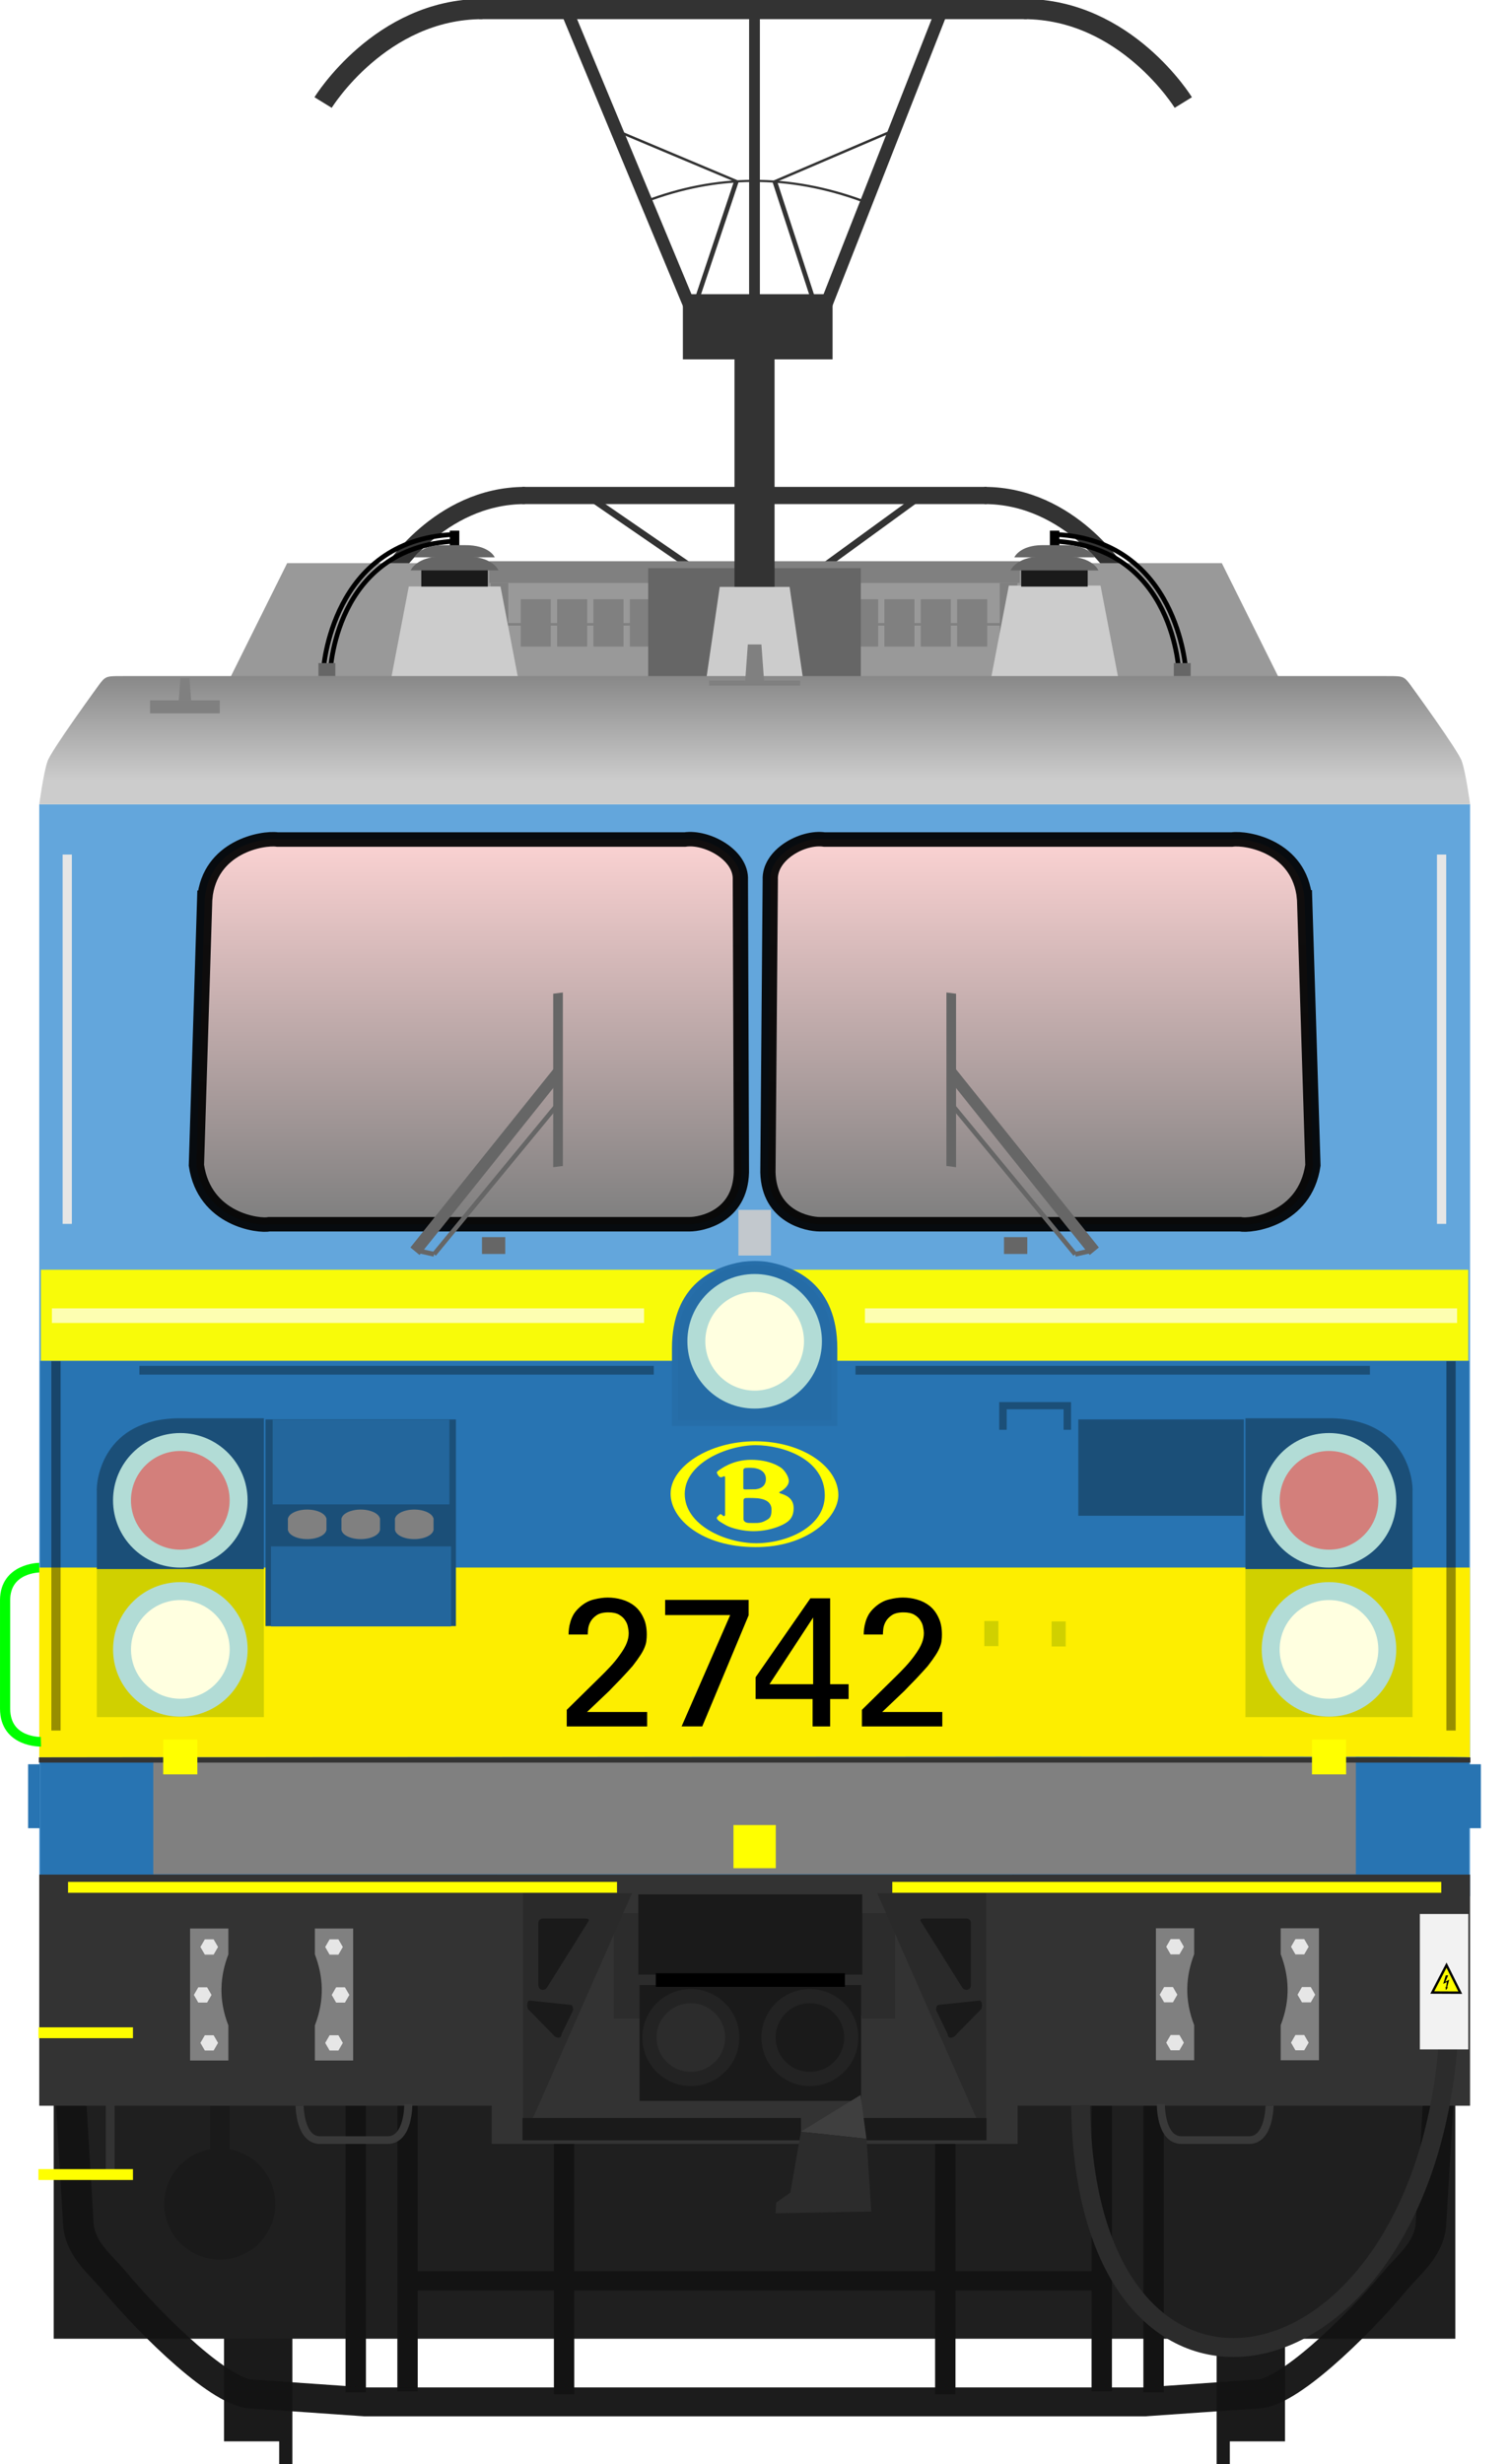 <?xml version="1.0" encoding="utf-8" standalone="no"?>
<!DOCTYPE svg PUBLIC "-//W3C//DTD SVG 1.1//EN" "http://www.w3.org/Graphics/SVG/1.1/DTD/svg11.dtd">
<svg version="1.1" xmlns="http://www.w3.org/2000/svg" height="521.09" width="319.28" xmlns:xlink="http://www.w3.org/1999/xlink">
<defs>
<linearGradient id="linearGradient4798" y2="316.65" gradientUnits="userSpaceOnUse" x2="169.78" y1="317.29" x1="61.277"><stop stop-color="#ffd5d5" offset="0"/><stop stop-color="#808080" offset="1"/></linearGradient>
<linearGradient id="linearGradient4898-5" x1="112.18" xlink:href="#linearGradient4798" gradientUnits="userSpaceOnUse" y1="54.272" gradientTransform="matrix(-1 0 0 1 326.01 29.698)" x2="112.18" y2="134.85"/>
<linearGradient id="linearGradient5459" x1="112.18" xlink:href="#linearGradient4798" gradientUnits="userSpaceOnUse" y1="54.272" gradientTransform="translate(-18.385 29.698)" x2="112.18" y2="134.85"/>
<linearGradient id="linearGradient4928" x1="155.44" gradientUnits="userSpaceOnUse" y1="74.036" gradientTransform="translate(5.1857e-7 -0)" x2="155.44" y2="11.721"><stop stop-color="#ccc" offset="0"/><stop stop-color="#080808" offset="1"/></linearGradient>
<filter id="filter2297" style="color-interpolation-filters:sRGB" height="1.515" width="7.183" y="-.258" x="-3.092"><feGaussianBlur stdDeviation="9.244"/></filter>
<filter id="filter2297-6" style="color-interpolation-filters:sRGB" height="1.515" width="7.183" y="-.258" x="-3.092"><feGaussianBlur stdDeviation="9.244"/></filter>
<filter id="filter2199" style="color-interpolation-filters:sRGB" height="5.253" width="1.265" y="-2.126" x="-.132"><feGaussianBlur stdDeviation="6.916"/></filter>
<filter id="filter2199-1" style="color-interpolation-filters:sRGB" height="5.253" width="1.265" y="-2.126" x="-.132"><feGaussianBlur stdDeviation="6.916"/></filter>
<filter id="filter1910-5" style="color-interpolation-filters:sRGB" height="1.408" width="5.898" y="-.204" x="-2.449"><feGaussianBlur stdDeviation="7.323"/></filter>
<filter id="filter1910" style="color-interpolation-filters:sRGB" height="1.408" width="5.898" y="-.204" x="-2.449"><feGaussianBlur stdDeviation="7.323"/></filter>
</defs>
<g stroke-width="1.027">
<circle cy="229.34" cx="161.96" r="0" fill="#f6a900"/>
<circle cy="229.49" cx="161.96" r="0" fill="#b2dcd6"/>
<circle cy="229.1" cx="161.96" r="0" fill="#0f0"/>
</g>
<g transform="translate(.873 -4.926)">
<g transform="matrix(.848 0 0 .848 594.88 -29.544)">
<g stroke="#333" stroke-width=".681" transform="matrix(6.285,0,0,6.285,-1180.6,-340.36)" fill="none">
<path d="m96.793 80.282h18.447"/>
<path d="m96.907 80.282c-3.436 0-5.369 3.147-5.369 3.147"/>
<path d="m115.14 80.282c3.436 0 5.369 3.147 5.369 3.147"/>
</g>
<g transform="matrix(4.465 0 0 .849 -961.03 79.625)">
<g stroke="#333" stroke-width=".617" transform="translate(.344)" fill="none">
<path d="m90.919 101.64 5.928 21.424"/>
<path d="m108.51 101.64-5.601 21.424"/>
</g>
</g>
<path stroke="#333" stroke-width="1.218" d="m-514.19 165.85v17.295" fill="none"/>
</g>
<path d="m59.889 124.01-12.312 24.75h222.38l-12.314-24.75z" fill="#999"/>
<g transform="translate(-114.4 44.485)" fill="#808080">
<rect y="83.722" width="3.731" height="19.445" x="217.33"/>
<rect y="83.722" width="3.731" height="19.445" x="325.06"/>
<rect y="83.722" width="3.731" height="19.445" x="271.19"/>
<rect y="79.125" width="112.24" height="4.596" x="217.05"/>
<rect y="87.166" width="6.364" height="10" x="223.7"/>
<rect y="87.166" width="6.364" height="10" x="231.4"/>
<rect y="87.166" width="6.364" height="10" x="239.09"/>
<rect y="87.166" width="6.364" height="10" x="246.79"/>
<rect y="87.166" width="6.364" height="10" x="254.48"/>
<rect y="87.166" width="6.364" height="10" x="262.18"/>
<rect y="87.166" width="6.364" height="10" x="277.57"/>
<rect y="87.166" width="6.364" height="10" x="285.26"/>
<rect y="87.166" width="6.364" height="10" x="292.96"/>
<rect y="87.166" width="6.364" height="10" x="300.65"/>
<rect y="87.166" width="6.364" height="10" x="308.35"/>
<rect y="87.166" width="6.364" height="10" x="316.04"/>
<rect y="92.206" width="107.48" height=".53" x="219.43"/>
</g>
<rect height="22.981" width="44.996" y="125.07" x="136.27" fill="#666"/>
<rect height="75.068" width="8.485" y="79.436" x="154.53" stroke-width="3.116" fill="#333"/>
<g transform="translate(-23.411 -146.32)" fill="#1a1a1a">
<g transform="translate(-1.67,4.427)">
<rect y="627.74" x="71.611" height="35.357" width="13.436"/>
<rect height="28.206" width="2.796" y="639.7" x="83.278" stroke-width="1.271"/>
</g>
<rect transform="scale(-1,1)" height="35.357" width="13.436" y="632.17" x="-294.42"/>
<rect transform="scale(-1,1)" height="28.206" width="2.796" y="644.13" x="-282.75" stroke-width="1.271"/>
</g>
<rect height="50.5" width="296.56" y="449" x="10.49" fill="#1f1f1f"/>
<g transform="matrix(1.077 0 0 1.02 -6.854 94.444)">
<circle r="13.949" transform="scale(-1,1)" cy="190.7" cx="-154.77" stroke-width="1.016" fill="#b2dcd6"/>
<path d="m13.264 78.982v226.39h281.1v-226.39s-281.1-0-281.1 0z" fill="#63a6dc"/>
<rect height="109.03" width="280.77" y="194.37" x="13.424" fill="#2874b2"/>
<path fill="#808080" transform="matrix(.98 0 0 .98 3.425 4.603)" d="m32.881 277.46v24.793h241.12v-24.793z"/>
<path d="m102.9 300.89v8.502h101.82v-8.502s-101.82 0-101.82 0z" fill="#333"/>
<rect height="26.059" width="21.902" y="276.22" x="13.749" fill="#2874b2"/>
<rect transform="scale(-1,1)" height="26.059" width="21.902" y="276.22" x="-293.87" fill="#2874b2"/>
<path fill="#fdee00" d="m7.049 237.37v40.143s286.31-0.377 286.8 0v-40.143z" transform="matrix(.98 0 0 .98 6.355 4.603)"/>
<rect height="30.695" width="32.821" y="237.54" x="24.573" fill="#d0d000"/>
<rect height="42.845" width="37.41" y="206.52" x="57.714" fill="#1b4f78"/>
<ellipse rx="13.216" transform="scale(-1,1)" ry="13.949" cy="254.2" cx="-40.983" stroke-width=".989" fill="#b2dcd6"/>
<ellipse rx="9.692" transform="scale(-1,1)" ry="10.229" cy="254.2" cx="-40.983" stroke-width=".989" fill="#ffffe0"/>
<path d="m40.964 206.28h16.43v31.26h-32.821v-15.999c-0.178-2.224 1.117-15.261 16.392-15.261z" fill="#1b4f78"/>
<ellipse rx="13.216" transform="scale(-1,1)" ry="13.948" cy="223.29" cx="-40.976" stroke-width=".989" fill="#b2dcd6"/>
<ellipse fill-opacity=".422" rx="9.692" ry="10.229" transform="scale(-1,1)" cy="223.29" cx="-40.976" stroke-width=".989" fill="#f00"/>
<path transform="matrix(.98 0 0 .98 6.355 4.603)" fill="#ff0" d="m7.381 174.37v19.248h286.14v-19.248z" fill-opacity=".957"/>
<g transform="translate(-.407)" fill="#ccc">
<path d="m86.271 33.829-3.465 19.058h24.949l-3.465-19.058z"/>
<path d="m222.17 33.65 3.465 19.058h-24.949l3.465-19.058z"/>
<path d="m147.36 33.911-2.639 19.058h18.998l-2.639-19.058z"/>
</g>
<rect height="8.953" width="8.313" y="290.61" x="149.65" fill="#ff0"/>
<rect height="13.78" width="1.724" y="348.4" x="26.346" fill="#333"/>
<rect ry="0" height="9.66" width="3.773" y="348.54" x="46.852" fill="#1a1a1a"/>
<g stroke="#131313" fill="none">
<path stroke-width="4" d="m85.617 346.98v61.045"/>
<path stroke-width="4" d="m75.443 347.2v61.045"/>
<path stroke-width="6" d="m288.08 348.47-1.439 25.419c-0.678 4.974-4.244 7.759-6.987 11.216-7.868 9.914-21.358 23.644-27.225 23.476l-22.057 1.624h-78.68m-132.15-61.735 1.439 25.419c0.678 4.974 4.244 7.759 6.987 11.216 7.868 9.914 21.358 23.644 27.225 23.476l22.057 1.624h78.68" stroke-opacity=".96"/>
</g>
<rect ry="0" height="47.915" width="89.853" y="300.89" x="13.263" fill="#333"/>
<rect height="2.261" width="107.85" y="302.4" x="18.92" fill="#ff0"/>
<rect height="2.252" width="18.574" y="332.55" x="13.102" fill="#ff0"/>
<path stroke="#0f0" stroke-width="2" d="m13.263 237.25s-6.651 0.067-6.708 6.681v22.542c0 7.071 7.034 6.874 7.034 6.874" fill="none"/>
<rect height="1.809" width="101.06" y="195.42" x="32.938" fill="#1b4f78"/>
<path stroke="#131313" stroke-width="4" d="m191.26 355.95v52.679" fill="none"/>
<path stroke="#131313" stroke-width="4" d="m116.37 355.95v52.679" fill="none"/>
<path d="m102.15 308.67v48.048h103.32v-48.048z" fill="#333"/>
<path stroke="#393939" stroke-width="1.585" d="m64.409 348.81s0.04 7.06 3.953 7.12h13.338c4.184 0 4.068-7.467 4.068-7.467" fill="none"/>
<path d="m45.772 98.532-1.633 55.303c1.583 11.305 12.29 12.671 14.324 12.218h82.557c2.318 0 9.944-1.55 10.184-10.743l-0.199-60.657c0.226-5.2-6.614-9.038-10.91-8.36h-80.03c-2.939-0.452-13.333 1.47-14.289 12.239z" stroke-opacity=".931" stroke="#000" stroke-width="3" fill="url(#linearGradient5459)"/>
<path d="m261.85 98.532 1.633 55.303c-1.583 11.305-12.29 12.671-14.324 12.218h-82.56c-2.318 0-9.944-1.55-10.184-10.743l0.464-60.657c-0.226-5.2 6.349-9.038 10.645-8.36h80.034c2.939-0.452 13.333 1.47 14.289 12.239z" stroke-opacity=".931" stroke="#000" stroke-width="3" fill="url(#linearGradient4898-5)"/>
<rect transform="scale(-1,1)" height="30.695" width="32.821" y="237.54" x="-283.05" fill="#d0d000"/>
<rect transform="scale(-1,1)" height="19.972" width="32.513" y="206.52" x="-249.91" stroke-width="1.223" fill="#1b4f78"/>
<ellipse rx="13.216" ry="13.948" cy="254.2" cx="266.64" stroke-width=".989" fill="#b2dcd6"/>
<ellipse rx="9.692" ry="10.229" cy="254.2" cx="266.64" stroke-width=".989" fill="#ffffe0"/>
<path d="m266.66 206.28h-16.43v31.26h32.821v-15.999c0.178-2.224-1.117-15.261-16.392-15.261z" fill="#1b4f78"/>
<ellipse rx="13.216" ry="13.948" cy="223.29" cx="266.65" stroke-width=".989" fill="#b2dcd6"/>
<ellipse fill-opacity=".422" rx="9.692" ry="10.229" cy="223.29" cx="266.65" stroke-width=".989" fill="#f00"/>
<path d="m151.41 173.84c-5.615 0.989-13.846 4.709-13.846 17.977v16.074h32.485v-16.074c0-13.269-8.231-16.987-13.846-17.977-1.649-0.226-3.135-0.196-4.793 0z" fill="#266ea9"/>
<path d="m153.81 174.43a15.062 15.062 0 0 0 -15.062 15.062 15.062 15.062 0 0 0 0.008 0.232h-0.008v16.953h30.125v-16.953h-0.012a15.062 15.062 0 0 0 0.012 -0.232 15.062 15.062 0 0 0 -15.062 -15.062z" fill="#256ca6"/>
<path stroke="#131313" stroke-width="4" d="m222 346.98v61.045" fill="none"/>
<path stroke="#131313" stroke-width="4" d="m232.18 347.2v61.045" fill="none"/>
<rect ry="0" transform="scale(-1,1)" height="47.915" width="89.854" y="300.89" x="-294.36" fill="#333"/>
<rect transform="scale(-1,1)" height="2.261" width="107.85" y="302.4" x="-288.7" fill="#ff0"/>
<rect transform="scale(-1,1)" height="1.809" width="101.06" y="195.42" x="-274.68" fill="#1b4f78"/>
<path stroke="#393939" stroke-width="1.585" d="m254.97 348.81s-0.04 7.06-3.953 7.12h-13.338c-4.184 0-4.068-7.467-4.068-7.467" fill="none"/>
<path stroke="#131313" stroke-width="4" d="m221.1 385.11h-68.053m-66.525-0h68.053" fill="none"/>
<rect fill-opacity=".908" ry="0" height="9.464" width="6.39" y="163.08" x="150.62" fill="#ccc"/>
<ellipse rx="13.216" transform="scale(-1,1)" ry="13.949" cy="190.32" cx="-153.81" stroke-width=".989" fill="#b2dcd6"/>
<ellipse rx="9.692" transform="scale(-1,1)" ry="10.229" cy="190.32" cx="-153.81" stroke-width=".989" fill="#ffffe0"/>
<rect height="1.075" width="281.24" y="276.59" x="13.19" fill="#333"/>
<g transform="translate(.06 3.92)" fill="#ff0">
<rect y="268.97" width="6.704" x="37.56" height="7.22"/>
<rect y="268.97" width="6.704" x="263.24" height="7.22"/>
</g>
<g transform="translate(-.273)" fill="#808080">
<path d="m87.211 225.21a3.798 2.083 0 0 0 -3.756 1.796h-0.034v0.205a3.798 2.083 0 0 0 -0.008 0.082 3.798 2.083 0 0 0 0.008 0.119v1.759a3.798 2.083 0 0 0 -0.008 0.082 3.798 2.083 0 0 0 0.008 0.119v0.101h0.017a3.798 2.083 0 0 0 3.773 1.863 3.798 2.083 0 0 0 3.775 -1.863h0.015v-0.136a3.798 2.083 0 0 0 0.008 -0.084 3.798 2.083 0 0 0 -0.008 -0.119v-1.757a3.798 2.083 0 0 0 0.008 -0.084 3.798 2.083 0 0 0 -0.008 -0.119v-0.168h-0.033a3.798 2.083 0 0 0 -3.758 -1.796z"/>
<path d="m76.692 225.21a3.798 2.083 0 0 0 -3.756 1.796h-0.034v0.205a3.798 2.083 0 0 0 -0.008 0.082 3.798 2.083 0 0 0 0.008 0.119v1.759a3.798 2.083 0 0 0 -0.008 0.082 3.798 2.083 0 0 0 0.008 0.119v0.101h0.017a3.798 2.083 0 0 0 3.773 1.863 3.798 2.083 0 0 0 3.775 -1.863h0.015v-0.136a3.798 2.083 0 0 0 0.008 -0.084 3.798 2.083 0 0 0 -0.008 -0.119v-1.757a3.798 2.083 0 0 0 0.008 -0.084 3.798 2.083 0 0 0 -0.008 -0.119v-0.168h-0.033a3.798 2.083 0 0 0 -3.758 -1.796z"/>
<path d="m66.172 225.21a3.798 2.083 0 0 0 -3.756 1.796h-0.034v0.205a3.798 2.083 0 0 0 -0.008 0.082 3.798 2.083 0 0 0 0.008 0.119v1.759a3.798 2.083 0 0 0 -0.008 0.082 3.798 2.083 0 0 0 0.008 0.119v0.101h0.017a3.798 2.083 0 0 0 3.773 1.863 3.798 2.083 0 0 0 3.775 -1.863h0.015v-0.136a3.798 2.083 0 0 0 0.008 -0.084 3.798 2.083 0 0 0 -0.008 -0.119v-1.757a3.798 2.083 0 0 0 0.008 -0.084 3.798 2.083 0 0 0 -0.008 -0.119v-0.168h-0.033a3.798 2.083 0 0 0 -3.758 -1.796z"/>
</g>
<rect height="5.198" width="2.772" y="248.32" x="198.93" fill="#d0d000"/>
<path d="m31.016 52.406c-4.438 0-4.548-0.136-5.756 1.44 0 0-9.953 14.369-10.391 16.307-0.75 2.188-1.605 8.83-1.605 8.83h281.1s-0.855-6.643-1.605-8.83c-0.438-1.938-10.391-16.307-10.391-16.307-1.207-1.575-1.318-1.44-5.756-1.44z" fill="url(#linearGradient4928)"/>
<g transform="matrix(3.547 0 0 3.744 3.367 2.775)" fill="#666">
<rect y="44.326" width="1.289" x="27.312" height=".931"/>
<path stroke-width=".347" d="m23.145 43.31 8.156-10.171-0.026 1.067s-7.627 9.559-7.625 9.519z" transform="translate(.202 1.587)"/>
<rect transform="matrix(-0 1 .992 -.125 .202 1.587)" height=".539" width="9.607" y="31.305" x="33.171" stroke-width=".179"/>
<path stroke="#666" stroke-width=".254px" d="m24.658 45.274 6.962-8.446"/>
<path stroke="#666" stroke-width=".265px" d="m24.658 45.274-0.787-0.178"/>
<g transform="matrix(-1 0 0 1 84.826 0)">
<g fill="#666">
<rect y="44.326" width="1.289" x="27.312" height=".931"/>
<path stroke-width=".347" d="m23.145 43.31 8.156-10.171-0.026 1.067s-7.627 9.559-7.625 9.519z" transform="translate(.202 1.587)"/>
<rect transform="matrix(-0 1 .992 -.125 .202 1.587)" height=".539" width="9.607" y="31.305" x="33.171" stroke-width=".179"/>
<path stroke="#666" stroke-width=".254px" d="m24.658 45.274 6.962-8.446"/>
<path stroke="#666" stroke-width=".265px" d="m24.658 45.274-0.787-0.178"/>
<rect transform="scale(-1,1)" ry="0" height=".274" width="5.045" y="13.507" x="-44.935" fill="#808080"/>
<path stroke-width=".076" d="m42.79 11.506 0.145 2.001h-1.043l0.145-2.001z" fill="#808080"/>
</g>
<path stroke-width=".049" d="m74.214 13.371 0.096 1.235h-0.69l0.096-1.235z" fill="#808080"/>
</g>
</g>
<rect height="2.252" width="18.574" y="361.95" x="13.102" fill="#ff0"/>
</g>
<rect height="5.303" width="2.985" y="347.81" x="221.63" fill="#d0d000"/>
<g stroke="#333" transform="matrix(3.82 0 0 2.541 -246.99 -252.75)" fill="none">
<path stroke-width=".262px" d="m105.22 116.48-2.517 11.314"/>
<path stroke-width=".188px" d="m105.22 116.48-6.966-4.403"/>
<path stroke-width=".262px" d="m107.34 116.5 2.448 11.291"/>
<path stroke-width=".188px" d="m107.34 116.5 6.873-4.426"/>
<path stroke-width=".182px" d="m100.17 118.18c3.886-2.229 7.918-2.355 12.125 0"/>
</g>
<path stroke="#2c2c2c" stroke-width="4" d="m305.47 437.97c-6.444 75.713-76.748 88.277-77.713 12.147" fill="none"/>
<path stroke-width=".366" d="m211.42 296.5v5.86h1.58v-4.34h12.04v4.34h1.58v-5.86h-15.2z" transform="translate(-.873 4.926)" fill="#1b4f78"/>
<g transform="matrix(.206 0 0 .206 143.53 309.81)">
<path d="m74.809-0.458c-48.164 0-87.032 26.386-87.032 53.748 0 26.258 32.467 54.74 87.032 54.9 52.801 0.32 85.291-30.082 85.291-53.62-0.16-29.282-37.61-55.028-85.291-55.028" fill="#ff0"/>
<path d="m75.129 3.543c-29.283 0-72.647 18.385-72.823 49.923 0 32.322 42.1 50.723 73.463 50.723s70.39-16.641 70.39-49.123c0.016-36.803-42.388-51.524-71.031-51.524" fill="#2874b2"/>
<path d="m35.926 33.289c-0.96-1.6-0.96-2.384 1.28-3.824 2.08-1.44 14.081-10.897 33.107-10.897 19.042 0 28.659 6.561 31.379 8.481 2.72 2.08 7.521 8.161 7.521 13.441-0.176 5.44-6.561 9.617-8.177 10.401-1.6 0.8-2.88 1.28 0.176 2.384 3.2 1.12 12.961 3.68 12.961 14.897 0 11.025-6.241 14.881-13.921 18.241-7.825 3.36-17.442 5.44-27.523 5.44s-22.082-2.88-27.683-5.92c-5.601-3.024-8.321-4.96-8.961-5.904-0.64-0.976-1.44-1.616-0.16-3.04 1.28-1.28 1.28-1.28 2.08-2.08 0.8-0.64 1.28-0.8 2.08-0.16 0.96 0.64 1.92 1.6 1.92 1.6s1.76 0.32 1.76-1.6v-38.099s0-1.6-1.456-1.104c-1.28 0.48-2.72 1.6-4.16 0.48-1.424-1.12-1.424-1.28-2.224-2.736" fill="#ff0"/>
<path d="m62.488 29.144v18.561s-0.336 1.28 1.92 1.28c1.6 0 10.081-0.16 10.081-0.16s11.201 0 11.201-10.561c0-10.721-12.977-11.361-12.977-11.361s-4-0.336-7.521 0c-2.88 0.32-2.704 2.24-2.704 2.24" fill="#2874b2"/>
<path d="m62.648 60.347v19.201s0 3.84 6.081 3.84c5.92 0 10.721 0.64 15.681-1.92 4.8-2.56 7.025-3.36 7.025-11.681 0-8.161-6.721-11.841-18.882-12.001-3.36-0.16-5.92 0-7.361 0-2.704 0.16-2.544 2.56-2.544 2.56" fill="#2874b2"/>
</g>
<rect height="17.903" width="37.401" y="305.16" x="56.816" fill="#23669c"/>
<rect height="16.93" width="38.108" y="331.94" x="56.463" fill="#23669c"/>
<rect ry="0" height="28.638" width="10.253" y="409.68" x="299.55" fill="#f2f2f2"/>
<g transform="matrix(4.465 0 0 4.465 -288.76 -519)">
<g stroke="#333" stroke-width=".681" transform="matrix(1.407 0 0 1.407 -49.007 4.812)" fill="none">
<path d="m96.793 80.282h18.447"/>
<path d="m96.907 80.282c-3.436 0-5.369 3.147-5.369 3.147"/>
<path d="m115.14 80.282c3.436 0 5.369 3.147 5.369 3.147"/>
</g>
<g transform="matrix(1 0 0 .665 .162 50.471)">
<rect height="4.638" width="7.094" y="121.51" x="96.674" fill="#333"/>
<g stroke="#333" stroke-width=".617" transform="translate(.344)" fill="none">
<path d="m90.919 101.64 5.928 21.424"/>
<path d="m108.51 101.64-5.601 21.424"/>
</g>
</g>
<path stroke="#333" stroke-width=".51" d="m100.23 118.06v13.557" fill="none"/>
</g>
<g transform="translate(8.319)">
<path d="m120.68 409.5v22.275h7.07v-0.654h45.391v0.654h7.072v-22.275h-7.072v0.246h-45.391v-0.246zm7.07 8.996h45.391v3.875h-45.391z" fill="#2c2c2c"/>
</g>
<rect height="2.75" width="14.75" y="153.02" x="30.877" fill="#808080"/>
<g transform="matrix(1.268 0 0 1.268 -39.556 -108.54)">
<g transform="translate(0 -.066)">
<path d="m117.78 405.29h18.186l-18.186 41.262z" fill="#2a2a2a"/>
<path d="m121.08 409.5h7.04c0.876 0 0.681 0.364 0.395 0.767l-6.781 10.829c-0.357 0.48-1.436 0.518-1.401-0.627v-10.223c-0.012-0.45 0.433-0.755 0.748-0.745z" fill="#1a1a1a"/>
<path d="m126.15 424.77-1.95 4.044c-0.032 0.92-1.047 0.552-1.252 0.222l-4.319-4.405c-0.244-0.409-0.225-1.545 0.386-1.428l6.764 0.728c0.241 0.02 0.388 0.508 0.372 0.839z" fill="#1a1a1a"/>
</g>
<g transform="matrix(-1 0 0 1 312.85 -.066)">
<path d="m117.78 405.29h18.186l-18.186 41.262z" fill="#2a2a2a"/>
<path d="m121.08 409.5h7.04c0.876 0 0.681 0.364 0.395 0.767l-6.781 10.829c-0.357 0.48-1.436 0.518-1.401-0.627v-10.223c-0.012-0.45 0.433-0.755 0.748-0.745z" fill="#1a1a1a"/>
<path d="m126.15 424.77-1.95 4.044c-0.032 0.92-1.047 0.552-1.252 0.222l-4.319-4.405c-0.244-0.409-0.225-1.545 0.386-1.428l6.764 0.728c0.241 0.02 0.388 0.508 0.372 0.839z" fill="#1a1a1a"/>
</g>
</g>
<g stroke-width=".453px">
<path d="m119.04 370.02h17.012v-3.054h-12.72l4.678-4.446q0.271-0.271 0.967-1.005 0.735-0.735 1.508-1.546 0.773-0.812 1.469-1.585t1.005-1.121q1.083-1.392 1.701-2.358 0.619-0.967 0.889-1.701 0.309-0.773 0.348-1.353 0.077-0.619 0.077-1.276 0-2.127-0.735-3.596-0.696-1.508-1.856-2.436-1.16-0.928-2.668-1.353-1.469-0.425-3.016-0.425-1.276 0-2.861 0.387-1.546 0.348-2.938 1.546-0.889 0.773-1.392 1.585-0.464 0.812-0.696 1.624-0.232 0.773-0.309 1.469-0.077 0.696-0.077 1.199h4.06q0-0.387 0.077-1.16t0.503-1.546q0.425-0.773 1.276-1.353 0.889-0.619 2.513-0.619 1.431 0 2.281 0.503 0.851 0.503 1.276 1.199 0.464 0.696 0.58 1.431 0.155 0.735 0.155 1.237 0 1.083-0.425 2.127-0.387 1.044-1.546 2.629-0.889 1.237-1.972 2.397-1.044 1.121-2.165 2.204l-6.998 6.882z"/>
<path d="m139.86 346.47h13.764l-10.284 23.546h4.369l9.82-23.507v-3.248h-17.669z"/>
<path d="m171.06 370.02h3.712v-5.8h3.905v-3.132h-3.905v-18.172h-4.176l-11.599 16.703v4.601h12.063zm-9.125-8.931 9.241-14.112v14.112z"/>
<path d="m181.49 370.02h17.012v-3.054h-12.72l4.678-4.446q0.271-0.271 0.967-1.005 0.735-0.735 1.508-1.546 0.773-0.812 1.469-1.585 0.696-0.773 1.005-1.121 1.083-1.392 1.701-2.358 0.619-0.967 0.889-1.701 0.309-0.773 0.348-1.353 0.077-0.619 0.077-1.276 0-2.127-0.735-3.596-0.696-1.508-1.856-2.436-1.16-0.928-2.668-1.353-1.469-0.425-3.016-0.425-1.276 0-2.861 0.387-1.546 0.348-2.938 1.546-0.889 0.773-1.392 1.585-0.464 0.812-0.696 1.624-0.232 0.773-0.309 1.469-0.077 0.696-0.077 1.199h4.06q0-0.387 0.077-1.16t0.503-1.546q0.425-0.773 1.276-1.353 0.889-0.619 2.513-0.619 1.431 0 2.281 0.503 0.851 0.503 1.276 1.199 0.464 0.696 0.58 1.431 0.155 0.735 0.155 1.237 0 1.083-0.425 2.127-0.387 1.044-1.546 2.629-0.889 1.237-1.972 2.397-1.044 1.121-2.165 2.204l-6.998 6.882z"/>
</g>
</g>
<rect transform="translate(.873 -4.926)" height="4.188" width="2" y="117.14" x="94.305"/>
<path stroke="#000" stroke-width="1px" d="m95.875 113.03c-25.8 1.23-27.466 28.62-27.453 28.66" fill="none"/>
<path stroke="#000" stroke-width="1px" d="m96.342 114.43c-25.8 1.236-26.513 28.104-26.5 28.148" fill="none"/>
<rect height="2.74" width="3.568" y="140.22" x="67.384" fill="#666"/>
<rect height="3.535" width="14.067" y="120.51" x="89.144" fill="#1a1a1a"/>
<path d="m93.318 117.68h5.188c5.781-0.055 6.969 2.938 6.969 2.938h-18.589s1.219-2.882 6.438-2.938z" fill="#666"/>
<path d="m93.563 115.28h4.744c5.287-0.049 6.372 2.584 6.372 2.584h-17.004s1.115-2.535 5.887-2.584z" fill="#666"/>
<g transform="translate(-70.75 69.827)">
<rect transform="scale(-1,1)" height="4.188" width="2" y="42.387" x="-294.89"/>
<path stroke="#000" stroke-width="1px" d="m294.19 43.2c25.8 1.236 27.466 28.62 27.453 28.663" fill="none"/>
<path stroke="#000" stroke-width="1px" d="m293.72 44.599c25.8 1.236 26.513 28.104 26.5 28.148" fill="none"/>
<rect transform="scale(-1,1)" height="2.74" width="3.568" y="70.397" x="-322.68" fill="#666"/>
</g>
<g transform="translate(2.668 .198)">
<path d="m217.82 115.08h4.744c5.287-0.049 6.372 2.584 6.372 2.584h-16.99s1.115-2.535 5.887-2.584z" fill="#666"/>
<rect height="3.535" width="14.067" y="120.32" x="213.4" fill="#1a1a1a"/>
<path d="m217.58 117.49h5.188c5.781-0.055 6.969 2.938 6.969 2.938h-18.594s1.219-2.882 6.438-2.938z" fill="#666"/>
</g>
<path stroke="#000" stroke-width=".5" d="m306.06 415.58-3.01 5.785 5.913 0.027z" fill="#ff0"/>
<path stroke="#000" stroke-width=".011px" d="m305.9 417.74-0.523 1.781 0.765-0.395-0.164 1.198-0.156-0.228 0.121 0.751 0.439-0.634-0.222 0.138 0.461-1.698-0.825 0.454 0.604-1.369z"/>
<circle cy="466.09" cx="46.5" r="11.75" fill="#1a1a1a"/>
<g transform="translate(.067)" fill="#2874b2">
<rect y="373.09" width="2.484" height="13.524" x="310.78"/>
<rect y="373.09" width="2.484" height="13.524" x="5.877"/>
</g>
<g transform="translate(.422 1.543)">
<g transform="translate(0 -.488)">
<path d="m244.15 406.72h8.099v5.465c-1.78 4.653-2.117 9.595 0 15.027v7.416h-8.099z" fill="#808080"/>
<g fill="#e6e6e6">
<path d="m249.13 412.24h-1.864l-0.932-1.614 0.932-1.614h1.864l0.932 1.614z"/>
<path d="m247.75 422.38h-1.864l-0.932-1.614 0.932-1.614h1.864l0.932 1.614z"/>
<path d="m249.13 432.52h-1.864l-0.932-1.614 0.932-1.614h1.864l0.932 1.614z"/>
</g>
</g>
<g transform="matrix(-1 0 0 1 548.02 -.195)">
<path d="m269.37 406.43h8.099v5.465c-1.78 4.653-2.117 9.595 0 15.027v7.416h-8.099z" fill="#808080"/>
<g fill="#e6e6e6">
<path d="m274.35 411.95h-1.864l-0.932-1.614 0.932-1.614h1.864l0.932 1.614z"/>
<path d="m272.97 422.09h-1.864l-0.932-1.614 0.932-1.614h1.864l0.932 1.614z"/>
<path d="m274.35 432.23h-1.864l-0.932-1.614 0.932-1.614h1.864l0.932 1.614z"/>
</g>
</g>
</g>
<g transform="translate(-203.93 1.594)">
<g transform="translate(0 -.488)">
<path d="m244.15 406.72h8.099v5.465c-1.78 4.653-2.117 9.595 0 15.027v7.416h-8.099z" fill="#808080"/>
<g fill="#e6e6e6">
<path d="m249.13 412.24h-1.864l-0.932-1.614 0.932-1.614h1.864l0.932 1.614z"/>
<path d="m247.75 422.38h-1.864l-0.932-1.614 0.932-1.614h1.864l0.932 1.614z"/>
<path d="m249.13 432.52h-1.864l-0.932-1.614 0.932-1.614h1.864l0.932 1.614z"/>
</g>
</g>
<g transform="matrix(-1 0 0 1 548.02 -.195)">
<path d="m269.37 406.43h8.099v5.465c-1.78 4.653-2.117 9.595 0 15.027v7.416h-8.099z" fill="#808080"/>
<g fill="#e6e6e6">
<path d="m274.35 411.95h-1.864l-0.932-1.614 0.932-1.614h1.864l0.932 1.614z"/>
<path d="m272.97 422.09h-1.864l-0.932-1.614 0.932-1.614h1.864l0.932 1.614z"/>
<path d="m274.35 432.23h-1.864l-0.932-1.614 0.932-1.614h1.864l0.932 1.614z"/>
</g>
</g>
</g>
<rect height="4.707" width="98.174" y="447.9" x="110.55" fill="#1a1a1a"/>
<g transform="matrix(3.82 0 0 3.82 -276.17 -442.74)">
<g fill="#333">
<rect height="4.443" width="12.404" y="220.77" x="107.65" fill="#1a1a1a"/>
<rect y="232.01" width="3.273" height="1.931" x="116.66"/>
<rect height="6.415" width="12.273" y="225.79" x="107.72" fill="#1a1a1a"/>
</g>
<g stroke-linejoin="bevel" transform="translate(154.49 2.907)" stroke="#232323" stroke-linecap="round" stroke-width=".785">
<circle cy="225.79" cx="-43.93" r="2.291" fill="#2c2c2c"/>
<circle cy="225.79" cx="-37.335" r="2.291" fill="#1a1a1a"/>
</g>
<path d="m119.96 231.88-3.305 2.029 3.633 0.393z" fill="#3f3f3f"/>
<path d="m116.66 233.91-0.589 3.371-0.785 0.556-0.033 0.589 5.302-0.098-0.262-4.025-3.633-0.393" fill="#2c2c2c"/>
<rect y="225.14" width="10.473" height=".753" x="108.62"/>
</g>
<rect transform="matrix(.273 0 0 .907 225.37 20.497)" height="86.112" filter="url(#filter1910)" width="7.176" y="176.64" x="288.15" fill="#e6e6e6"/>
<rect transform="matrix(.273 0 0 .907 -65.416 20.497)" height="86.112" filter="url(#filter1910-5)" width="7.176" y="176.64" x="288.15" fill="#e6e6e6"/>
<g fill-opacity=".682" fill="#fff" transform="translate(.008 -0)">
<rect transform="matrix(1 0 0 .395 .828 168.45)" height="7.806" filter="url(#filter2199)" width="125.29" y="274.01" x="10.148"/>
<rect transform="matrix(1 0 0 .395 172.85 168.45)" height="7.806" filter="url(#filter2199-1)" width="125.29" y="274.01" x="10.148"/>
</g>
<g transform="translate(-1.0737e-7 -0)" fill-opacity=".403">
<rect transform="matrix(.273 0 0 .907 227.37 127.64)" height="86.112" filter="url(#filter2297)" width="7.176" y="176.64" x="288.15"/>
<rect transform="matrix(.273 0 0 .907 -67.803 127.64)" height="86.112" filter="url(#filter2297-6)" width="7.176" y="176.64" x="288.15"/>
</g>
</svg>
